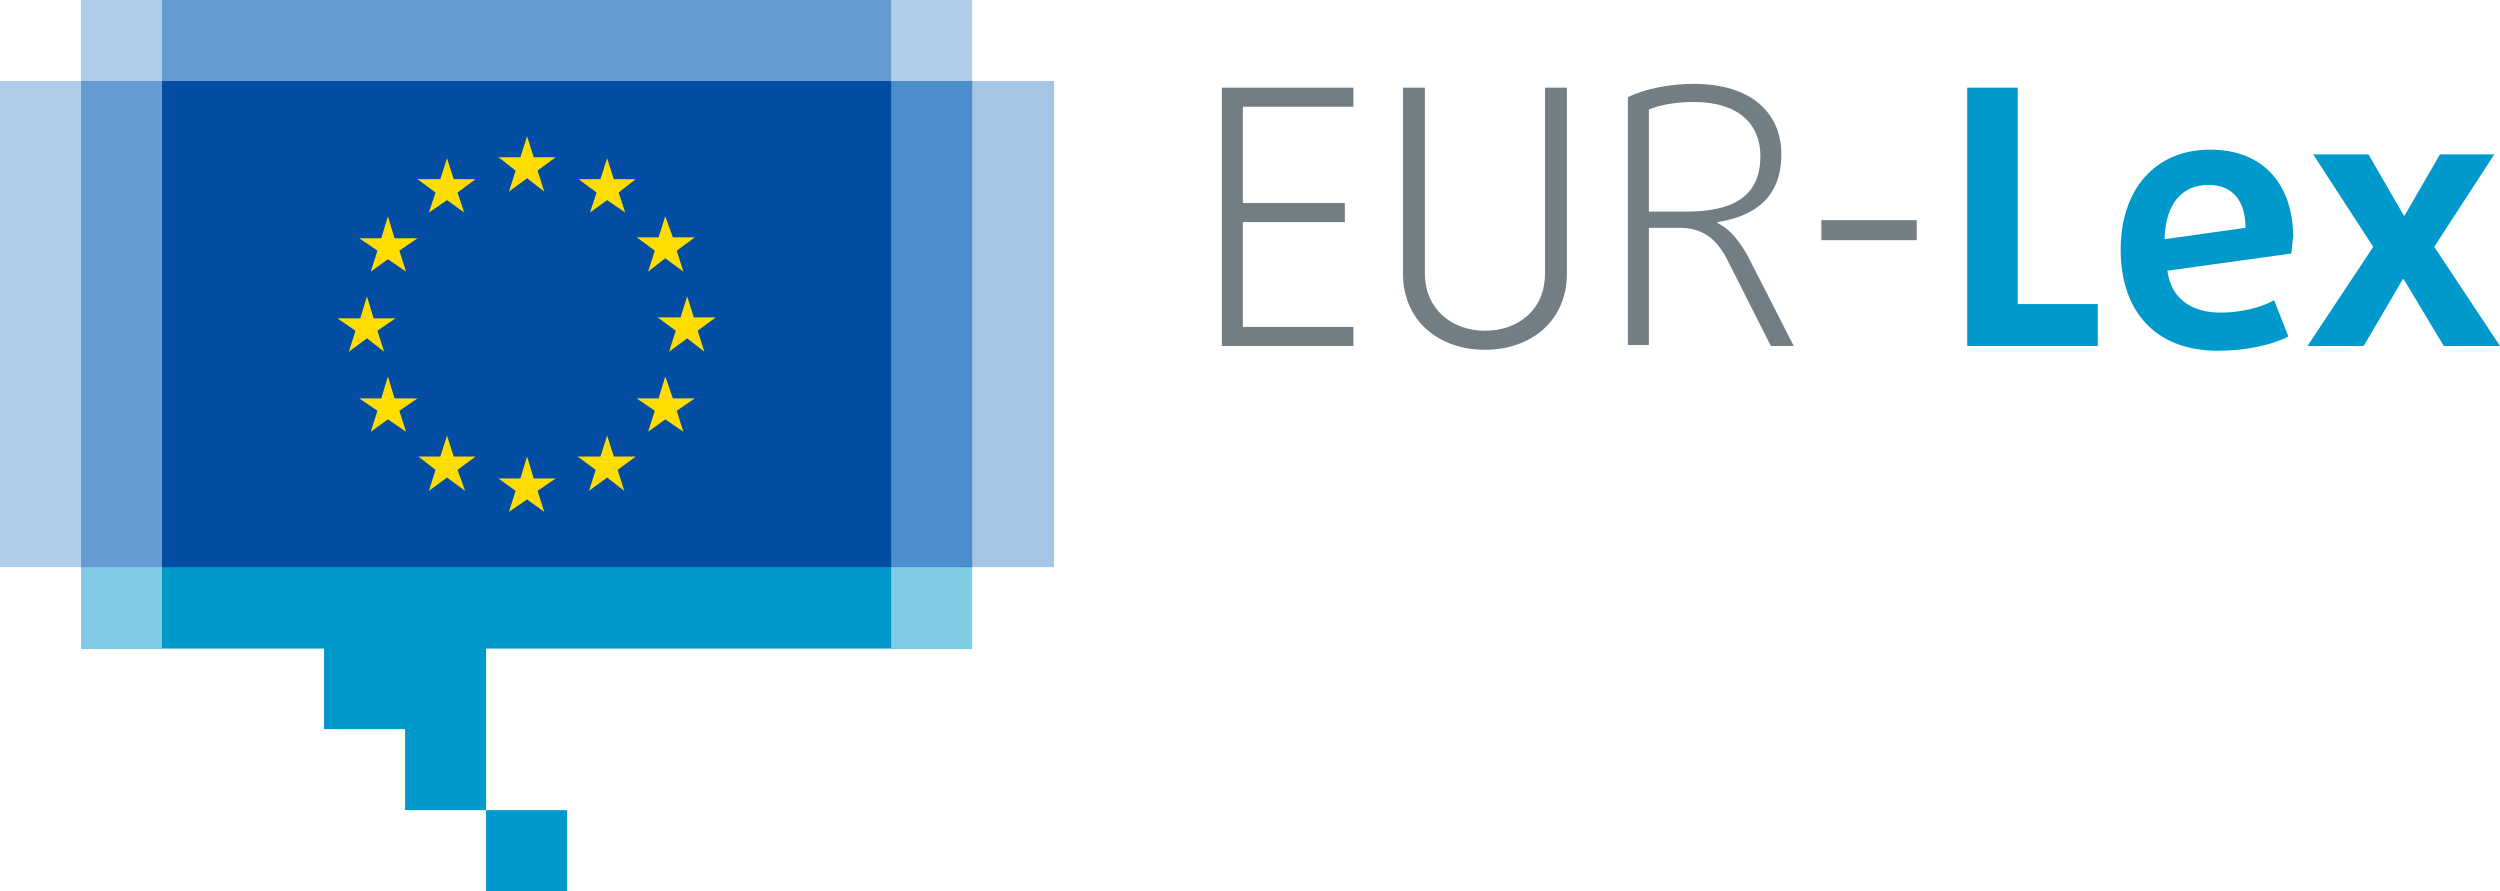 <svg id="Layer_1" xmlns="http://www.w3.org/2000/svg" xmlns:xlink="http://www.w3.org/1999/xlink" viewBox="0 0 262.3 93.5" style="enable-background:new 0 0 262.3 93.5;"><style>.st0{opacity:0.5;fill:#0099cc;enable-background:new ;}
.st1{opacity:0.5;fill:#659AD2;enable-background:new ;}
.st2{fill:#659AD2;}
.st3{fill:#4A8ECC;}
.st4{opacity:0.5;fill:#4A8ECC;enable-background:new ;}
.st5{fill:#0099cc;}
.st6{fill:#034EA2;}
.st7{fill:#FFDD00;}
.st8{fill:#727D84;}</style><g><g><rect x="8.5" y="59" class="st0" width="93.5" height="9.1"/><rect x="8.5" class="st1" width="93.5" height="9.1"/><rect x="17" class="st2" width="76.5" height="9.1"/><rect x="92.9" y="8.5" class="st3" width="9.1" height="51"/><rect x="101.3" y="8.5" class="st4" width="9.3" height="51"/><rect x="8.5" y="8.5" class="st2" width="9.3" height="51"/><rect y="8.5" class="st1" width="8.9" height="51"/><g><polygon class="st5" points="51,68 93.5,68 93.5,58.5 17,58.5 17,68 34,68 34,76.5 42.5,76.5 42.5,85 51,85"/><rect x="51" y="85" class="st5" width="8.5" height="8.5"/></g><g><rect x="17" y="8.5" class="st6" width="76.5" height="51"/><g><polygon class="st7" points="53.4,20.1 55.3,18.7 57.1,20.1 56.4,17.9 58.3,16.5 56,16.5 55.3,14.3 54.6,16.5 52.3,16.5 54.1,17.9"/><polygon class="st7" points="45,22.3 46.9,21 48.7,22.3 48,20.2 49.9,18.8 47.6,18.8 46.9,16.6 46.2,18.8 43.8,18.8 45.7,20.2"/><polygon class="st7" points="40.7,22.7 40,25 37.7,25 39.6,26.3 38.9,28.5 40.7,27.2 42.6,28.5 41.9,26.3 43.8,25 41.4,25"/><polygon class="st7" points="38.5,35.5 40.3,36.9 39.6,34.7 41.5,33.4 39.2,33.4 38.5,31.1 37.8,33.4 35.4,33.4 37.3,34.7 36.6,36.9"/><polygon class="st7" points="41.4,41.8 40.7,39.5 40,41.8 37.7,41.8 39.6,43.1 38.9,45.3 40.7,44 42.6,45.3 41.9,43.1 43.8,41.8"/><polygon class="st7" points="47.6,47.9 46.9,45.7 46.2,47.9 43.9,47.9 45.7,49.3 45,51.5 46.9,50.1 48.8,51.5 48,49.3 49.9,47.9"/><polygon class="st7" points="56,50.2 55.3,47.9 54.6,50.2 52.3,50.2 54.1,51.5 53.4,53.7 55.3,52.4 57.1,53.7 56.4,51.5 58.3,50.2"/><polygon class="st7" points="64.4,47.9 63.7,45.7 63,47.9 60.6,47.9 62.5,49.3 61.8,51.5 63.7,50.1 65.5,51.5 64.8,49.3 66.7,47.9"/><polygon class="st7" points="70.6,41.8 69.8,39.5 69.1,41.8 66.8,41.8 68.7,43.1 68,45.3 69.8,44 71.7,45.3 71,43.1 72.9,41.8"/><polygon class="st7" points="75.1,33.3 72.8,33.3 72.1,31.1 71.4,33.3 69,33.3 70.9,34.7 70.2,36.9 72.1,35.5 73.9,36.9 73.2,34.7"/><polygon class="st7" points="68,28.5 69.8,27.1 71.7,28.5 71,26.3 72.9,24.9 70.6,24.9 69.8,22.7 69.1,24.9 66.8,24.9 68.7,26.3"/><polygon class="st7" points="63.7,16.6 63,18.8 60.7,18.8 62.6,20.2 61.9,22.3 63.7,21 65.6,22.3 64.9,20.2 66.7,18.8 64.4,18.8"/></g></g></g><g><path class="st8" d="M128.2 36.3V9.2H142v2h-11.6v10.1h10.7v2h-10.7v11H142v2H128.2z"/><path class="st8" d="M155.8 36.7c-4.8.0-8.6-3-8.6-8V9.2h2.3v19.5c0 3.7 2.8 6 6.3 6s6.3-2.2 6.3-6V9.2h2.3v19.5C164.4 33.7 160.6 36.7 155.8 36.7z"/><path class="st8" d="M185.8 36.3l-4.6-9.1c-1.1-2.1-2.5-3.3-5-3.3H173v12.3h-2.2v-26c1.8-.9 4.4-1.4 6.9-1.4 6.1.0 9.2 3.1 9.2 7.4.0 4.5-2.8 6.5-6.7 7.1v.1c1.3.6 2.3 1.9 3.2 3.5l4.8 9.4C188.2 36.3 185.8 36.3 185.8 36.3zM177.7 10.7c-1.8.0-3.6.3-4.7.8v10.7h3.9c4.8.0 7.8-1.5 7.8-5.8C184.7 13 182.4 10.7 177.7 10.7z"/><path class="st8" d="M191.1 25.2v-2.1h10v2.1h-10z"/><path class="st5" d="M206.4 36.3V9.2h5.3v22.7h8.4v4.4C220.1 36.3 206.4 36.3 206.4 36.3z"/><path class="st5" d="M240.4 26.6l-13 1.8c.4 3 2.6 4.4 5.6 4.4 2 0 4.2-.5 5.6-1.3l1.5 3.8c-1.7.9-4.5 1.5-7.4 1.5-6.7.0-10.2-4.3-10.2-10.6.0-6.2 3.5-10.5 9.4-10.5 5.6.0 8.7 3.7 8.7 9.2C240.5 25.4 240.5 26 240.4 26.6zM231.7 19.4c-2.7.0-4.5 1.9-4.6 5.7l8.5-1.2C235.6 20.9 234.1 19.4 231.7 19.4z"/><path class="st5" d="M256.4 36.3l-4.2-7h-.1l-4.1 7h-5.9l6.9-10.4-6.3-9.7h5.8l3.7 6.4h.1l3.7-6.4h5.7l-6.3 9.7 6.9 10.4C262.3 36.3 256.4 36.3 256.4 36.3z"/></g></g></svg>